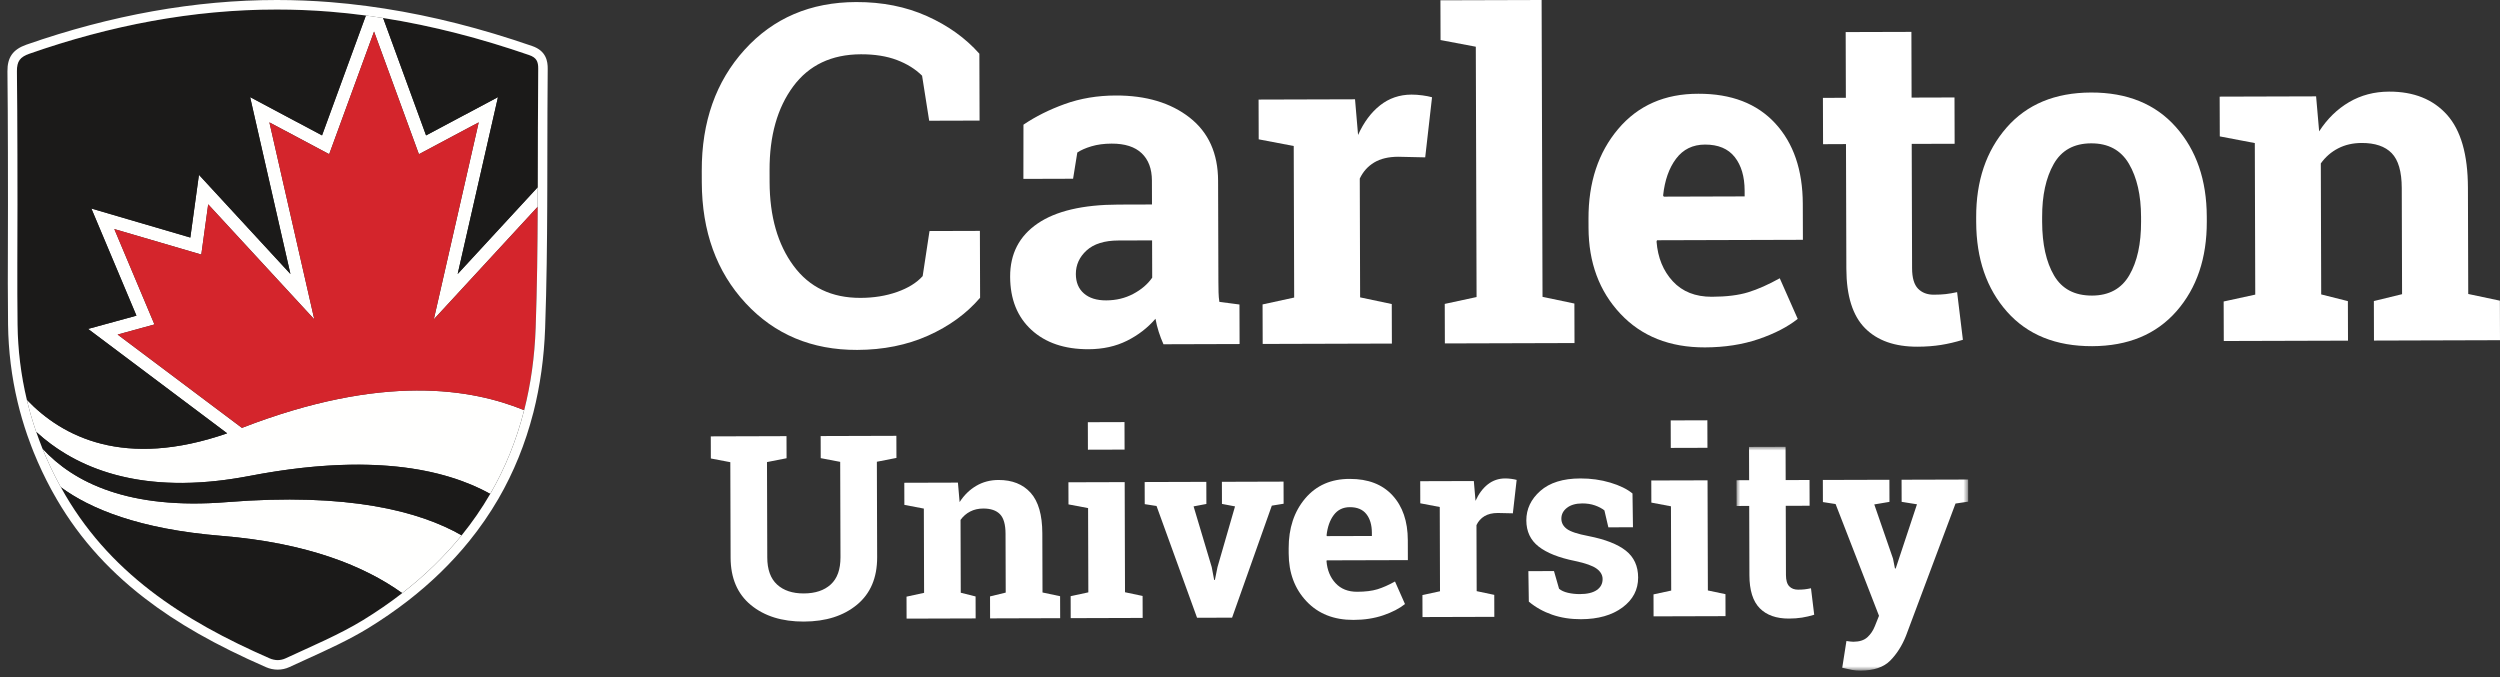 <?xml version="1.0" encoding="UTF-8"?>
<svg width="336px" height="91px" viewBox="0 0 336 91" version="1.1" xmlns="http://www.w3.org/2000/svg" xmlns:xlink="http://www.w3.org/1999/xlink">
    <rect x="0" y="0" width="336" height="91" fill="#333333" stroke="none"/>
    <title>Artboard</title>
    <defs>
        <polygon id="path-1" points="0 0 31.141 0 31.141 30.065 0 30.065"></polygon>
    </defs>
    <g id="Artboard" stroke="none" stroke-width="1" fill="none" fill-rule="evenodd">
        <g id="Group" transform="translate(94.316, 0)">
            <path d="M37.338,16.207 L30.566,16.226 L29.612,10.175 C28.714,9.283 27.583,8.579 26.219,8.062 C24.855,7.547 23.247,7.291 21.395,7.296 C17.442,7.308 14.403,8.752 12.279,11.63 C10.155,14.508 9.1,18.256 9.113,22.875 L9.118,24.467 C9.132,29.086 10.204,32.838 12.335,35.723 C14.465,38.611 17.466,40.047 21.336,40.035 C23.125,40.031 24.763,39.765 26.249,39.241 C27.735,38.717 28.883,38.006 29.691,37.108 L30.61,31.051 L37.382,31.031 L37.409,40.019 C35.584,42.147 33.253,43.844 30.417,45.111 C27.581,46.378 24.404,47.018 20.888,47.029 C14.792,47.047 9.792,44.949 5.889,40.737 C1.986,36.524 0.024,31.11 0.005,24.493 L0,22.965 C-0.019,16.369 1.9,10.943 5.757,6.687 C9.615,2.431 14.612,0.294 20.75,0.276 C24.266,0.266 27.441,0.896 30.275,2.168 C33.107,3.439 35.454,5.122 37.311,7.218 L37.338,16.207" id="Fill-3" fill="#FFFFFF"></path>
            <path d="M54.357,40.372 C55.692,40.367 56.906,40.076 57.997,39.496 C59.088,38.916 59.936,38.19 60.54,37.318 L60.525,32.308 L56.002,32.322 C54.12,32.328 52.695,32.773 51.726,33.655 C50.757,34.538 50.274,35.598 50.278,36.832 C50.282,37.946 50.643,38.814 51.364,39.439 C52.084,40.065 53.082,40.376 54.357,40.372 Z M62.054,46.268 C61.81,45.723 61.595,45.162 61.412,44.585 C61.228,44.009 61.084,43.429 60.981,42.841 C59.933,44.058 58.655,45.045 57.15,45.797 C55.645,46.549 53.921,46.93 51.978,46.936 C48.76,46.945 46.203,46.077 44.305,44.333 C42.407,42.588 41.455,40.208 41.446,37.192 C41.437,34.116 42.664,31.735 45.128,30.048 C47.592,28.36 51.212,27.51 55.988,27.496 L60.511,27.482 L60.501,24.264 C60.497,22.686 60.038,21.463 59.125,20.595 C58.211,19.728 56.865,19.297 55.084,19.302 C54.072,19.305 53.172,19.425 52.383,19.66 C51.594,19.895 50.957,20.175 50.473,20.5 L49.906,24.023 L43.228,24.043 L43.237,16.757 C44.853,15.66 46.707,14.733 48.799,13.978 C50.892,13.224 53.172,12.842 55.641,12.835 C59.709,12.823 63.015,13.81 65.561,15.795 C68.107,17.781 69.385,20.616 69.396,24.299 L69.436,37.868 C69.438,38.374 69.444,38.85 69.456,39.295 C69.467,39.74 69.503,40.165 69.566,40.57 L72.268,40.926 L72.284,46.238 L62.054,46.268 L62.054,46.268 Z" id="Fill-4" fill="#FFFFFF"></path>
            <path d="M75.373,40.915 L79.621,39.991 L79.561,19.623 L74.853,18.726 L74.837,13.383 L87.799,13.345 L88.208,18.14 C88.971,16.438 89.96,15.109 91.171,14.154 C92.382,13.2 93.787,12.72 95.386,12.715 C95.852,12.714 96.342,12.748 96.859,12.818 C97.375,12.887 97.805,12.972 98.15,13.071 L97.232,21.149 L93.589,21.068 C92.294,21.073 91.222,21.329 90.374,21.838 C89.525,22.346 88.88,23.066 88.437,23.999 L88.484,39.965 L92.737,40.864 L92.753,46.176 L75.389,46.227 L75.373,40.915" id="Fill-5" fill="#FFFFFF"></path>
            <polyline id="Fill-6" fill="#FFFFFF" points="99.294 5.383 99.278 0.04 112.877 0 112.999 39.896 117.282 40.795 117.298 46.106 99.874 46.157 99.858 40.845 104.135 39.922 104.032 6.279 99.294 5.383"></polyline>
            <path d="M134.832,19.431 C133.193,19.436 131.899,20.067 130.952,21.325 C130.004,22.582 129.422,24.233 129.206,26.278 L129.297,26.429 L140.164,26.397 L140.162,25.607 C140.157,23.726 139.712,22.225 138.829,21.104 C137.945,19.984 136.613,19.426 134.832,19.431 Z M134.832,46.69 C130.097,46.703 126.307,45.196 123.466,42.169 C120.623,39.142 119.195,35.29 119.182,30.616 L119.178,29.402 C119.163,24.524 120.492,20.503 123.164,17.338 C125.836,14.174 129.429,12.594 133.942,12.601 C138.374,12.588 141.818,13.914 144.275,16.578 C146.731,19.242 147.967,22.851 147.98,27.404 L147.994,32.231 L128.384,32.289 L128.324,32.47 C128.492,34.636 129.221,36.414 130.51,37.807 C131.799,39.2 133.547,39.892 135.753,39.886 C137.716,39.88 139.345,39.679 140.638,39.28 C141.933,38.881 143.347,38.255 144.883,37.4 L147.297,42.857 C145.944,43.934 144.192,44.839 142.038,45.574 C139.885,46.309 137.483,46.681 134.832,46.69 L134.832,46.69 Z" id="Fill-7" fill="#FFFFFF"></path>
            <path d="M162.577,4.285 L162.601,13.116 L168.369,13.099 L168.387,19.322 L162.618,19.339 L162.668,36.066 C162.673,37.34 162.938,38.25 163.465,38.794 C163.995,39.34 164.704,39.61 165.592,39.607 C166.201,39.606 166.732,39.579 167.188,39.527 C167.643,39.476 168.153,39.388 168.719,39.264 L169.497,45.668 C168.507,45.974 167.525,46.205 166.555,46.36 C165.583,46.514 164.531,46.593 163.399,46.597 C160.341,46.605 157.987,45.773 156.333,44.098 C154.679,42.423 153.846,39.764 153.834,36.122 L153.785,19.365 L150.703,19.379 L150.684,13.156 L153.768,13.142 L153.743,4.311 L162.577,4.285" id="Fill-8" fill="#FFFFFF"></path>
            <path d="M180.147,29.819 C180.157,32.814 180.689,35.216 181.748,37.024 C182.806,38.833 184.508,39.733 186.856,39.726 C189.143,39.718 190.815,38.804 191.871,36.978 C192.93,35.154 193.454,32.755 193.444,29.779 L193.442,29.141 C193.435,26.227 192.891,23.852 191.812,22.013 C190.734,20.174 189.042,19.259 186.736,19.265 C184.429,19.272 182.75,20.198 181.703,22.043 C180.657,23.888 180.138,26.267 180.147,29.181 L180.147,29.819 Z M171.282,29.207 C171.267,24.31 172.626,20.294 175.359,17.159 C178.094,14.025 181.878,12.45 186.713,12.435 C191.571,12.422 195.375,13.969 198.127,17.076 C200.88,20.185 202.261,24.199 202.275,29.116 L202.278,29.753 C202.293,34.692 200.934,38.717 198.201,41.833 C195.468,44.946 191.692,46.511 186.876,46.526 C181.999,46.54 178.185,44.998 175.433,41.9 C172.683,38.8 171.299,34.783 171.284,29.845 L171.282,29.207 L171.282,29.207 Z" id="Fill-9" fill="#FFFFFF"></path>
            <path d="M204.543,40.52 L208.79,39.596 L208.731,19.228 L204.023,18.331 L204.006,12.988 L216.968,12.95 L217.377,17.654 C218.465,15.971 219.807,14.661 221.402,13.726 C222.998,12.791 224.788,12.32 226.772,12.314 C230.091,12.304 232.683,13.339 234.552,15.417 C236.42,17.496 237.361,20.762 237.373,25.215 L237.415,39.511 L241.669,40.41 L241.684,45.722 L224.746,45.773 L224.731,40.461 L228.522,39.538 L228.48,25.271 C228.473,23.065 228.023,21.503 227.129,20.585 C226.238,19.666 224.888,19.21 223.089,19.215 C221.914,19.219 220.863,19.46 219.935,19.938 C219.004,20.417 218.226,21.092 217.601,21.964 L217.653,39.57 L221.24,40.471 L221.255,45.783 L204.56,45.832 L204.543,40.52" id="Fill-10" fill="#FFFFFF"></path>
            <path d="M11.39,58.618 L11.399,61.588 L8.767,62.103 L8.805,74.93 C8.81,76.551 9.249,77.761 10.124,78.564 C10.998,79.365 12.195,79.763 13.714,79.758 C15.255,79.754 16.463,79.352 17.339,78.549 C18.214,77.749 18.649,76.531 18.645,74.9 L18.607,62.074 L15.989,61.575 L15.98,58.605 L26.157,58.575 L26.166,61.545 L23.535,62.059 L23.573,74.886 C23.581,77.642 22.678,79.773 20.866,81.273 C19.053,82.775 16.673,83.53 13.725,83.539 C10.788,83.549 8.415,82.807 6.605,81.316 C4.795,79.825 3.885,77.701 3.877,74.944 L3.839,62.118 L1.222,61.619 L1.213,58.649 L3.829,58.641 L8.757,58.627 L11.39,58.618" id="Fill-11" fill="#FFFFFF"></path>
            <path d="M27.521,80.19 L29.882,79.677 L29.848,68.354 L27.231,67.855 L27.222,64.884 L34.429,64.863 L34.656,67.478 C35.26,66.543 36.006,65.815 36.894,65.294 C37.781,64.774 38.776,64.512 39.879,64.509 C41.724,64.504 43.166,65.079 44.205,66.234 C45.243,67.39 45.766,69.206 45.773,71.681 L45.797,79.63 L48.161,80.129 L48.17,83.083 L38.752,83.111 L38.744,80.157 L40.852,79.645 L40.828,71.713 C40.825,70.487 40.575,69.618 40.078,69.107 C39.581,68.598 38.832,68.343 37.831,68.346 C37.179,68.348 36.594,68.482 36.077,68.748 C35.56,69.014 35.128,69.39 34.781,69.875 L34.81,79.663 L36.803,80.163 L36.811,83.116 L27.529,83.144 L27.521,80.19" id="Fill-12" fill="#FFFFFF"></path>
            <path d="M56.828,60.426 L51.9,60.44 L51.889,56.744 L56.817,56.729 L56.828,60.426 Z M49.579,80.125 L51.957,79.612 L51.923,68.288 L49.289,67.79 L49.28,64.819 L56.841,64.797 L56.885,79.598 L59.249,80.096 L59.258,83.05 L49.587,83.079 L49.579,80.125 L49.579,80.125 Z" id="Fill-13" fill="#FFFFFF"></path>
            <polyline id="Fill-14" fill="#FFFFFF" points="67.823 67.732 66.102 68.058 68.54 76.219 68.866 77.939 68.967 77.939 69.316 76.217 71.671 68.059 69.915 67.726 69.907 64.755 78.193 64.73 78.202 67.701 76.616 67.959 71.277 83.013 66.568 83.026 61.123 68.005 59.536 67.757 59.527 64.786 67.814 64.761 67.823 67.732"></polyline>
            <path d="M87.1,68.163 C86.189,68.165 85.47,68.516 84.943,69.215 C84.416,69.914 84.093,70.832 83.973,71.968 L84.024,72.053 L90.065,72.036 L90.064,71.596 C90.061,70.55 89.814,69.715 89.323,69.093 C88.831,68.469 88.09,68.16 87.1,68.163 Z M87.584,83.316 C84.951,83.324 82.845,82.487 81.265,80.803 C79.684,79.121 78.89,76.979 78.883,74.38 L78.881,73.706 C78.873,70.994 79.611,68.758 81.097,66.998 C82.583,65.239 84.58,64.36 87.089,64.365 C89.553,64.358 91.468,65.094 92.834,66.575 C94.2,68.057 94.886,70.063 94.894,72.595 L94.902,75.279 L83.999,75.31 L83.966,75.411 C84.059,76.615 84.464,77.605 85.181,78.378 C85.898,79.153 86.87,79.538 88.096,79.534 C89.187,79.53 90.093,79.419 90.812,79.197 C91.531,78.976 92.318,78.627 93.172,78.152 L94.514,81.186 C93.762,81.785 92.787,82.288 91.59,82.697 C90.393,83.106 89.058,83.312 87.584,83.316 L87.584,83.316 Z" id="Fill-15" fill="#FFFFFF"></path>
            <path d="M96.859,79.978 L99.221,79.465 L99.187,68.141 L96.57,67.643 L96.561,64.672 L103.767,64.651 L103.994,67.316 C104.419,66.37 104.968,65.632 105.642,65.1 C106.316,64.57 107.096,64.304 107.985,64.301 C108.244,64.3 108.517,64.319 108.804,64.358 C109.091,64.397 109.33,64.443 109.522,64.499 L109.012,68.99 L106.987,68.945 C106.267,68.946 105.671,69.09 105.199,69.372 C104.727,69.655 104.368,70.055 104.122,70.573 L104.149,79.451 L106.513,79.95 L106.521,82.904 L96.868,82.932 L96.859,79.978" id="Fill-16" fill="#FFFFFF"></path>
            <path d="M125.155,70.864 L121.847,70.873 L121.317,68.597 C120.978,68.328 120.553,68.104 120.041,67.925 C119.528,67.746 118.962,67.658 118.344,67.66 C117.477,67.663 116.792,67.859 116.287,68.248 C115.781,68.638 115.53,69.126 115.531,69.711 C115.533,70.263 115.776,70.72 116.261,71.083 C116.746,71.449 117.715,71.77 119.167,72.045 C121.43,72.489 123.108,73.146 124.202,74.014 C125.296,74.884 125.845,76.083 125.85,77.612 C125.855,79.256 125.152,80.599 123.744,81.643 C122.334,82.689 120.477,83.214 118.171,83.222 C116.764,83.226 115.472,83.024 114.295,82.617 C113.118,82.209 112.073,81.625 111.159,80.862 L111.097,76.761 L114.539,76.752 L115.222,79.13 C115.515,79.376 115.915,79.557 116.422,79.674 C116.929,79.79 117.457,79.848 118.009,79.846 C119.01,79.844 119.772,79.662 120.294,79.3 C120.816,78.938 121.076,78.448 121.074,77.83 C121.073,77.29 120.807,76.823 120.277,76.431 C119.747,76.039 118.773,75.693 117.354,75.393 C115.204,74.96 113.579,74.316 112.479,73.458 C111.38,72.6 110.828,71.429 110.823,69.944 C110.819,68.414 111.445,67.093 112.702,65.98 C113.959,64.869 115.752,64.309 118.081,64.303 C119.499,64.298 120.841,64.485 122.108,64.864 C123.375,65.243 124.369,65.73 125.091,66.323 L125.155,70.864" id="Fill-17" fill="#FFFFFF"></path>
            <path d="M135.165,60.185 L130.237,60.199 L130.226,56.503 L135.154,56.488 L135.165,60.185 Z M127.916,79.885 L130.294,79.371 L130.26,68.047 L127.626,67.549 L127.617,64.577 L135.178,64.556 L135.222,79.357 L137.586,79.856 L137.595,82.81 L127.924,82.838 L127.916,79.885 L127.916,79.885 Z" id="Fill-18" fill="#FFFFFF"></path>
            <g id="Group-22" transform="translate(139.068, 60.05)">
                <mask id="mask-2" fill="white">
                    <use xlink:href="#path-1"></use>
                </mask>
                <g id="Clip-20"></g>
                <path d="M6.597,0 L6.611,4.472 L9.817,4.462 L9.827,7.922 L6.621,7.932 L6.648,17.231 C6.65,17.94 6.798,18.447 7.092,18.749 C7.385,19.052 7.779,19.203 8.274,19.201 C8.612,19.2 8.907,19.185 9.16,19.157 C9.414,19.128 9.697,19.079 10.012,19.011 L10.445,22.571 C9.894,22.741 9.348,22.868 8.809,22.955 C8.269,23.04 7.684,23.084 7.054,23.086 C5.355,23.091 4.045,22.628 3.126,21.697 C2.206,20.766 1.743,19.287 1.737,17.263 L1.71,7.946 L0.01,7.955 L0,4.495 L1.699,4.486 L1.686,0.015 L6.597,0" id="Fill-19" fill="#FFFFFF" mask="url(#mask-2)"></path>
                <path d="M31.141,7.371 L29.437,7.628 L22.773,25.419 C22.248,26.737 21.544,27.843 20.665,28.733 C19.784,29.625 18.455,30.074 16.677,30.08 C16.261,30.081 15.869,30.048 15.505,29.981 C15.138,29.914 14.707,29.82 14.213,29.698 L14.776,26.101 C14.934,26.124 15.096,26.145 15.266,26.168 C15.434,26.189 15.579,26.201 15.705,26.201 C16.524,26.198 17.155,25.996 17.593,25.595 C18.031,25.195 18.366,24.695 18.6,24.099 L19.154,22.714 L13.32,7.694 L11.615,7.428 L11.606,4.457 L20.552,4.431 L20.56,7.402 L18.519,7.746 L21.037,15.029 L21.296,16.344 L21.397,16.361 L24.257,7.728 L22.197,7.397 L22.187,4.426 L31.134,4.4 L31.141,7.371" id="Fill-21" fill="#FFFFFF" mask="url(#mask-2)"></path>
            </g>
        </g>
        <g id="Group-2" transform="translate(1, 0)">
            <path d="M71.266,27.785 L57.303,42.921 L63.339,16.445 L55.3,20.723 L49.272,4.242 L43.244,20.723 L35.206,16.445 L41.242,42.921 L26.981,27.462 L26.055,34.212 L14.362,30.785 L19.759,43.605 L14.805,44.963 L31.516,57.506 C50.527,50.135 62.453,52.276 69.441,55.124 C68.413,59.16 66.892,62.913 64.883,66.378 C64.32,66.067 63.73,65.767 63.104,65.482 C60.676,64.375 57.757,63.477 54.247,62.954 C52.897,62.752 51.455,62.609 49.925,62.528 C49.498,62.505 49.064,62.487 48.623,62.475 C47.783,62.451 46.916,62.447 46.021,62.462 C42.074,62.53 37.598,62.991 32.512,63.971 C32.32,64.008 32.133,64.039 31.944,64.074 C31.02,64.243 30.12,64.384 29.242,64.499 C16.474,66.178 8.592,62.378 3.867,58.043 C3.376,56.622 2.954,55.182 2.606,53.723 C7.344,58.692 15.692,63.046 29.53,58.238 L10.836,44.206 L17.338,42.424 L11.278,28.026 L24.581,31.926 L25.738,23.496 L38.035,36.827 L32.615,13.052 L42.281,18.196 L48.175,2.085 C48.949,2.188 49.722,2.3 50.493,2.421 L56.263,18.196 L65.929,13.052 L60.509,36.827 L71.275,25.156 L71.266,27.785" id="Fill-22" fill="#FFFFFE"></path>
            <path d="M29.483,67.485 C16.313,68.543 8.889,64.851 4.702,60.279 C5.38,61.956 6.158,63.606 7.038,65.227 C7.084,65.311 7.132,65.394 7.179,65.479 C11.101,68.372 17.689,71.119 28.759,72.019 C40.38,72.965 48.025,76.11 53.052,79.713 C56.092,77.355 58.757,74.764 61.042,71.945 C55.351,68.684 45.731,66.179 29.483,67.485" id="Fill-23" fill="#FFFFFE"></path>
            <path d="M7.179,65.479 C13.464,76.902 23.564,83.374 35.237,88.478 C35.93,88.781 36.684,88.797 37.374,88.478 C40.797,86.883 44.599,85.295 47.806,83.331 C49.663,82.192 51.411,80.986 53.052,79.713 C48.025,76.11 40.38,72.965 28.759,72.019 C17.689,71.119 11.101,68.372 7.179,65.479" id="Fill-24" fill="#1B1A19"></path>
            <path d="M32.512,63.971 C17.799,66.808 8.985,62.741 3.868,58.048 C4.127,58.797 4.404,59.541 4.702,60.279 C8.889,64.851 16.313,68.543 29.483,67.485 C45.731,66.179 55.351,68.684 61.042,71.945 C62.474,70.178 63.756,68.321 64.885,66.373 C58.657,62.936 48.616,60.866 32.512,63.971" id="Fill-25" fill="#1B1A19"></path>
            <path d="M65.929,13.052 L60.509,36.827 L71.275,25.156 C71.29,19.853 71.281,14.55 71.331,9.249 C71.343,8.285 71.116,7.745 70.105,7.399 C63.688,5.186 57.16,3.467 50.493,2.421 L56.263,18.196 L65.929,13.052" id="Fill-26" fill="#1B1A19"></path>
            <path d="M29.53,58.238 L10.836,44.206 L17.338,42.424 L11.278,28.026 L24.581,31.926 L25.738,23.496 L38.035,36.827 L32.615,13.052 L42.281,18.196 L48.175,2.085 C46.556,1.871 44.93,1.695 43.295,1.565 C29.451,0.463 16.037,2.648 2.961,7.218 C1.696,7.663 1.261,8.23 1.276,9.58 C1.352,15.544 1.347,27.479 1.347,27.479 C1.347,32.857 1.293,38.234 1.359,43.611 C1.404,47.077 1.825,50.45 2.607,53.727 C7.344,58.697 15.694,63.046 29.53,58.238" id="Fill-27" fill="#1B1A19"></path>
            <path d="M69.444,55.125 C70.329,51.647 70.849,47.959 70.987,44.056 C71.179,38.635 71.241,33.211 71.266,27.785 L57.303,42.921 L63.339,16.445 L55.3,20.723 L49.272,4.242 L43.244,20.723 L35.206,16.445 L41.242,42.921 L26.981,27.462 L26.055,34.212 L14.362,30.785 L19.759,43.605 L14.805,44.963 L31.516,57.506 C50.53,50.134 62.456,52.277 69.444,55.125" id="Fill-28" fill="#D4252C"></path>
            <path d="M36.203,0 C25.27,0 13.944,2.021 2.541,6.006 C0.738,6.64 -0.021,7.713 0,9.593 C0.075,15.482 0.071,27.36 0.071,27.479 C0.071,29.151 0.066,30.823 0.061,32.495 C0.049,36.143 0.037,39.915 0.083,43.63 C0.128,47.146 0.559,50.642 1.364,54.019 C1.364,54.022 1.365,54.024 1.365,54.027 C1.366,54.027 1.366,54.028 1.366,54.029 C1.719,55.51 2.155,57.003 2.661,58.468 C2.664,58.475 2.666,58.482 2.669,58.489 C2.749,58.707 2.82,58.905 2.887,59.09 C3.108,59.698 3.283,60.179 3.52,60.766 C4.218,62.491 5.025,64.2 5.918,65.845 C5.947,65.898 5.976,65.951 6.006,66.003 C6.025,66.037 6.044,66.07 6.062,66.103 C9.108,71.638 13.147,76.304 18.411,80.371 C22.797,83.758 27.983,86.71 34.731,89.66 C35.246,89.886 35.782,90 36.323,90 C36.872,90 37.406,89.882 37.909,89.649 C38.646,89.306 39.384,88.971 40.164,88.616 C42.98,87.336 45.892,86.012 48.473,84.432 C50.356,83.277 52.16,82.033 53.834,80.734 C56.938,78.327 59.697,75.644 62.035,72.76 C63.502,70.95 64.831,69.024 65.984,67.037 C65.987,67.032 65.99,67.027 65.993,67.022 C68.037,63.494 69.607,59.63 70.659,55.536 C70.669,55.507 70.677,55.477 70.685,55.446 C71.595,51.87 72.127,48.054 72.266,44.104 C72.476,38.21 72.526,32.29 72.546,27.792 L72.556,25.161 C72.56,23.685 72.562,22.211 72.564,20.736 C72.57,16.974 72.576,13.083 72.612,9.26 C72.624,8.253 72.421,6.836 70.523,6.185 C63.647,3.814 57.16,2.167 50.693,1.153 C49.898,1.028 49.108,0.914 48.345,0.813 C46.67,0.591 45.006,0.414 43.399,0.286 C41.018,0.096 38.597,0 36.203,0 Z M36.203,1.281 C38.556,1.281 40.92,1.373 43.298,1.562 C44.933,1.693 46.56,1.868 48.178,2.083 C48.953,2.185 49.726,2.298 50.497,2.419 C57.165,3.465 63.694,5.184 70.112,7.397 C71.122,7.743 71.349,8.283 71.338,9.248 C71.288,14.549 71.296,19.853 71.282,25.156 L71.272,27.786 C71.247,33.212 71.185,38.637 70.993,44.058 C70.856,47.962 70.336,51.65 69.451,55.129 C69.45,55.129 69.449,55.128 69.448,55.128 C68.419,59.163 66.899,62.915 64.891,66.379 C64.891,66.379 64.89,66.379 64.89,66.38 C64.889,66.381 64.889,66.382 64.888,66.383 L64.888,66.383 C63.76,68.33 62.478,70.185 61.047,71.951 C58.762,74.77 56.097,77.361 53.056,79.72 C51.415,80.993 49.667,82.199 47.81,83.338 C44.602,85.303 40.799,86.891 37.376,88.486 C37.036,88.643 36.68,88.719 36.323,88.719 C35.957,88.719 35.59,88.639 35.239,88.486 C23.565,83.381 13.464,76.909 7.178,65.484 C7.131,65.399 7.083,65.317 7.036,65.232 C6.156,63.611 5.379,61.961 4.7,60.283 C4.402,59.545 4.206,58.979 3.865,58.047 C3.374,56.628 2.953,55.189 2.605,53.731 C2.605,53.73 2.605,53.73 2.605,53.73 C2.605,53.729 2.604,53.728 2.604,53.727 C1.823,50.45 1.401,47.078 1.357,43.614 C1.291,38.236 1.345,32.858 1.345,27.48 C1.345,27.48 1.349,15.543 1.274,9.578 C1.259,8.228 1.694,7.661 2.959,7.216 C13.792,3.43 24.855,1.281 36.203,1.281 L36.203,1.281 Z" id="Fill-29" fill="#FFFFFE"></path>
        </g>
    </g>
</svg>